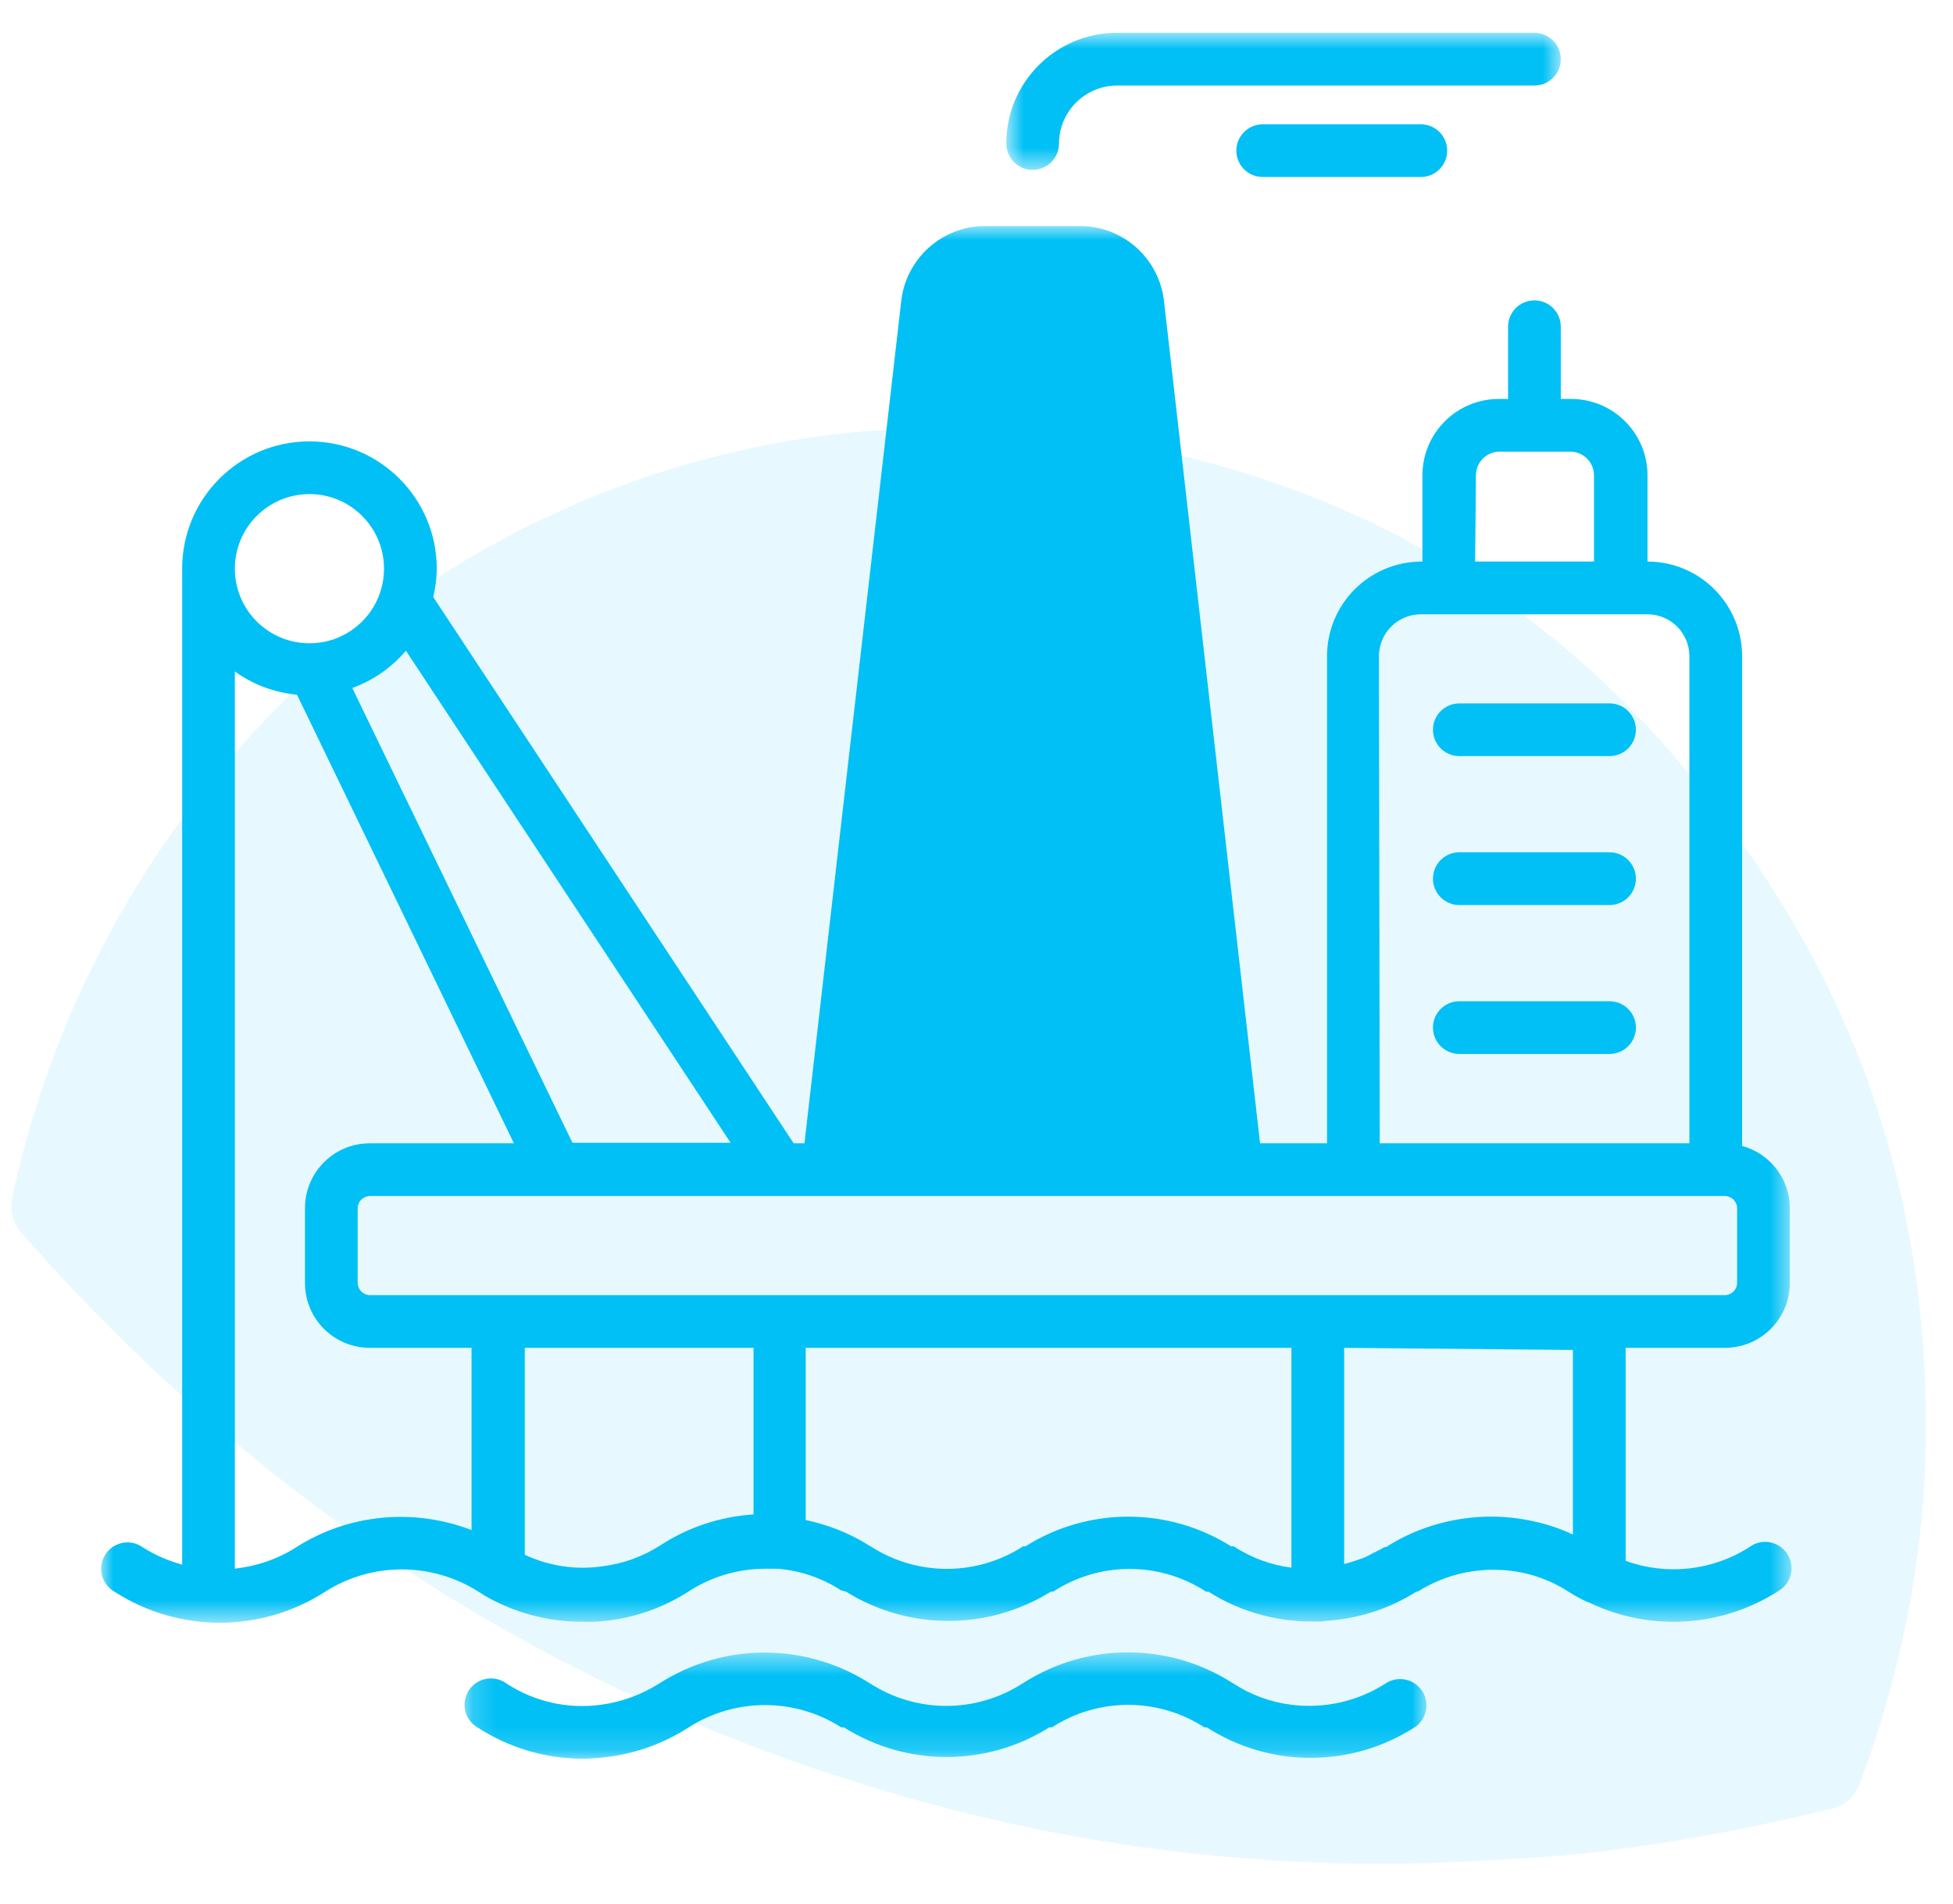 <?xml version="1.0" encoding="UTF-8"?>
<svg width="79px" height="77px" viewBox="0 0 79 77" version="1.1" xmlns="http://www.w3.org/2000/svg" xmlns:xlink="http://www.w3.org/1999/xlink">
    <title>Group 24</title>
    <defs>
        <polygon id="path-1" points="0.181 0.536 39.091 0.536 39.091 4.84 0.181 4.84"></polygon>
        <polygon id="path-3" points="0 0.927 68.378 0.927 68.378 57.419 0 57.419"></polygon>
        <polygon id="path-5" points="0.798 0.857 23.229 0.857 23.229 6.401 0.798 6.401"></polygon>
    </defs>
    <g id="Page-1" stroke="none" stroke-width="1" fill="none" fill-rule="evenodd">
        <g id="Home-V7" transform="translate(-573, -1529)">
            <g id="Group-24" transform="translate(573.46, 1529.36)">
                <path d="M60.677,74.831 C65.043,74.6 69.322,73.829 73.565,72.815 C74.23,72.656 74.579,72.304 74.816,71.661 C76.402,67.371 77.318,62.95 77.427,58.346 C77.616,50.367 75.775,42.903 71.584,36.135 C64.88,25.307 55.26,18.855 42.841,17.262 C22.366,14.635 4.401,28.365 0.073,47.874 C-0.075,48.54 -0.02,49.021 0.45,49.555 C10.697,61.185 23.197,68.992 38.03,72.825 C43.635,74.273 49.332,74.982 55.11,75.019 C56.972,75.031 58.823,74.928 60.677,74.831" id="Fill-4-Copy-10" fill="#00C1F6" opacity="0.097"></path>
                <g id="Group-18" transform="translate(3.63, 0)">
                    <g id="Group-3" transform="translate(14.52, 65.935)">
                        <mask id="mask-2" fill="white">
                            <use xlink:href="#path-1"></use>
                        </mask>
                        <g id="Clip-2"></g>
                        <path d="M37.425,1.802 C36.295,2.523 34.948,2.825 33.618,2.654 C32.781,2.549 31.979,2.255 31.274,1.791 L31.167,1.727 C28.626,0.139 25.402,0.139 22.862,1.727 L22.756,1.791 C20.877,3.006 18.461,3.006 16.583,1.791 L16.476,1.727 C13.894,0.128 10.623,0.152 8.065,1.791 C7.351,2.244 6.547,2.539 5.708,2.654 C4.367,2.842 3.003,2.535 1.871,1.791 C1.84,1.769 1.808,1.748 1.776,1.73 C1.265,1.439 0.614,1.617 0.321,2.128 C0.03,2.639 0.208,3.29 0.719,3.582 C1.99,4.404 3.471,4.84 4.983,4.84 C5.34,4.835 5.696,4.806 6.05,4.755 C7.19,4.6 8.282,4.196 9.248,3.571 C11.129,2.367 13.539,2.367 15.421,3.571 L15.527,3.571 C18.065,5.169 21.295,5.169 23.832,3.571 L23.938,3.571 C25.817,2.356 28.233,2.356 30.111,3.571 L30.207,3.571 C32.767,5.215 36.049,5.215 38.608,3.571 C38.689,3.523 38.76,3.462 38.82,3.39 C39.208,2.955 39.175,2.291 38.746,1.898 C38.382,1.562 37.834,1.523 37.425,1.802" id="Fill-1" fill="#00C0F5" mask="url(#mask-2)"></path>
                    </g>
                    <g id="Group-6" transform="translate(0, 7.855)">
                        <mask id="mask-4" fill="white">
                            <use xlink:href="#path-3"></use>
                        </mask>
                        <g id="Clip-5"></g>
                        <path d="M49.216,44.168 L27.436,44.168 L16.049,44.168 L10.868,44.168 C10.599,44.162 10.384,43.946 10.378,43.677 L10.378,40.649 C10.384,40.381 10.599,40.165 10.868,40.159 L18.394,40.159 L27.446,40.159 L29.397,40.159 L45.921,40.159 L50.655,40.159 L65.313,40.159 L65.687,40.159 C65.955,40.165 66.172,40.381 66.177,40.649 L66.177,43.677 C66.172,43.946 65.955,44.162 65.687,44.168 L60.601,44.168 L49.216,44.168 Z M59.535,53.848 C58.825,53.516 58.079,53.31 57.323,53.203 C57.318,53.202 57.313,53.202 57.307,53.201 C56.954,53.152 56.598,53.127 56.243,53.126 L56.193,53.126 C55.843,53.127 55.495,53.152 55.148,53.2 L55.103,53.206 C54.006,53.364 52.938,53.741 51.977,54.359 L51.935,54.359 L51.912,54.359 C51.767,54.452 51.609,54.521 51.455,54.6 C51.33,54.664 51.208,54.738 51.077,54.791 C51.025,54.814 50.97,54.826 50.916,54.846 C50.708,54.924 50.496,54.989 50.282,55.042 L50.282,46.299 L59.535,46.385 L59.535,53.848 Z M48.149,55.191 C47.315,55.084 46.518,54.789 45.814,54.327 L45.708,54.327 C43.167,52.728 39.933,52.728 37.392,54.327 L37.297,54.327 C35.419,55.543 33.003,55.543 31.125,54.327 L30.997,54.252 C30.216,53.767 29.37,53.451 28.502,53.263 L28.502,46.299 L48.149,46.299 L48.149,55.191 Z M26.391,53.037 C25.049,53.124 23.753,53.552 22.627,54.284 C21.913,54.745 21.104,55.036 20.261,55.138 C19.196,55.29 18.11,55.127 17.137,54.668 L17.137,46.299 L26.391,46.299 L26.391,53.037 Z M14.984,53.67 C12.665,52.779 10.029,53 7.884,54.37 C7.122,54.856 6.273,55.136 5.409,55.231 C5.409,55.228 5.41,55.226 5.41,55.223 L5.41,18.942 C6.13,19.465 6.989,19.792 7.924,19.884 L16.698,38.027 L10.868,38.027 C9.42,38.027 8.246,39.201 8.246,40.649 L8.246,43.677 C8.246,45.125 9.42,46.299 10.868,46.299 L14.984,46.299 L14.984,53.67 Z M8.427,11.769 C10.094,11.769 11.443,13.12 11.443,14.786 C11.443,16.452 10.094,17.803 8.427,17.803 C6.761,17.803 5.41,16.452 5.41,14.786 C5.41,13.12 6.761,11.769 8.427,11.769 L8.427,11.769 Z M12.329,18.104 L25.464,38.005 L19.066,38.005 L10.16,19.612 C11.012,19.304 11.752,18.781 12.329,18.104 L12.329,18.104 Z M53.385,16.631 L54.514,16.631 L61.455,16.631 L61.487,16.631 L61.49,16.631 L62.552,16.631 C63.488,16.631 64.247,17.39 64.247,18.326 L64.247,38.027 L51.721,38.027 L51.689,18.326 C51.689,17.39 52.448,16.631 53.385,16.631 L53.385,16.631 Z M55.612,11.013 L55.612,11.001 C55.618,10.472 56.052,10.047 56.582,10.053 L59.418,10.053 L59.429,10.053 C59.959,10.053 60.388,10.482 60.388,11.013 L60.388,14.498 L55.58,14.498 L55.612,11.013 Z M68.177,54.591 C67.832,54.112 67.166,54.004 66.689,54.349 C65.186,55.32 63.326,55.516 61.667,54.914 L61.667,46.299 L65.687,46.299 C67.135,46.299 68.309,45.125 68.309,43.677 L68.309,40.649 C68.309,39.443 67.489,38.436 66.379,38.131 L66.379,18.326 C66.379,16.212 64.666,14.498 62.552,14.498 L62.552,11.013 L62.552,11.001 C62.546,9.294 61.158,7.915 59.45,7.921 L59.045,7.921 L59.045,4.999 C59.045,4.411 58.567,3.934 57.979,3.934 C57.389,3.934 56.912,4.411 56.912,4.999 L56.912,7.921 L56.582,7.921 L56.538,7.921 C54.832,7.921 53.448,9.304 53.448,11.013 L53.448,14.498 L53.385,14.498 C51.283,14.516 49.589,16.224 49.589,18.326 L49.589,38.027 L46.88,38.027 L43,4.008 C42.824,2.256 41.35,0.923 39.589,0.927 L35.772,0.927 C34.016,0.923 32.541,2.249 32.361,3.998 L28.451,38.027 L28.014,38.027 L13.435,15.933 C13.521,15.563 13.576,15.182 13.577,14.786 C13.577,11.943 11.271,9.637 8.427,9.637 C5.583,9.637 3.278,11.943 3.278,14.786 L3.278,55.067 C2.725,54.916 2.188,54.688 1.689,54.37 C1.659,54.348 1.628,54.328 1.595,54.309 C1.083,54.017 0.432,54.195 0.141,54.707 C-0.151,55.218 0.027,55.87 0.539,56.161 C3.134,57.838 6.472,57.838 9.067,56.161 C10.957,54.961 13.37,54.961 15.261,56.161 L15.389,56.236 L15.495,56.31 C16.711,57.02 18.096,57.388 19.504,57.377 C19.86,57.39 20.216,57.372 20.57,57.323 C21.71,57.176 22.803,56.775 23.768,56.15 C24.689,55.554 25.762,55.236 26.86,55.234 L27.361,55.234 C28.277,55.306 29.16,55.606 29.93,56.108 L30.132,56.161 C32.668,57.74 35.881,57.74 38.417,56.161 L38.511,56.161 C40.391,54.936 42.817,54.936 44.695,56.161 C44.727,56.168 44.759,56.168 44.792,56.161 C46.149,57.025 47.706,57.418 49.252,57.367 L49.279,57.377 C49.365,57.373 49.448,57.355 49.533,57.348 C50.813,57.26 52.077,56.877 53.203,56.161 L53.256,56.161 C54.656,55.276 56.343,55.054 57.889,55.492 C58.387,55.64 58.87,55.853 59.321,56.14 C59.574,56.304 59.838,56.45 60.111,56.576 C60.139,56.591 60.171,56.596 60.201,56.607 C62.656,57.784 65.546,57.611 67.84,56.14 C67.872,56.121 67.905,56.1 67.935,56.079 C68.413,55.734 68.52,55.068 68.177,54.591 L68.177,54.591 Z" id="Fill-4" fill="#00C0F5" mask="url(#mask-4)"></path>
                    </g>
                    <g id="Group-9" transform="translate(35.816, 0.111)">
                        <mask id="mask-6" fill="white">
                            <use xlink:href="#path-5"></use>
                        </mask>
                        <g id="Clip-8"></g>
                        <path d="M1.865,6.401 C2.452,6.401 2.931,5.923 2.931,5.334 C2.936,4.041 3.983,2.994 5.276,2.989 L22.163,2.989 C22.751,2.989 23.229,2.511 23.229,1.923 C23.229,1.334 22.751,0.856 22.163,0.856 L5.276,0.856 C2.803,0.856 0.798,2.862 0.798,5.334 C0.798,5.923 1.276,6.401 1.865,6.401" id="Fill-7" fill="#00C0F5" mask="url(#mask-6)"></path>
                    </g>
                    <path d="M46.987,4.668 C46.399,4.668 45.921,5.145 45.921,5.733 C45.921,6.322 46.399,6.799 46.987,6.799 L53.384,6.799 C53.972,6.799 54.45,6.322 54.45,5.733 C54.45,5.145 53.972,4.668 53.384,4.668 L46.987,4.668 Z" id="Fill-10" fill="#00C0F5"></path>
                    <path d="M54.94,30.221 L61.017,30.221 C61.606,30.221 62.083,29.744 62.083,29.155 C62.083,28.566 61.606,28.09 61.017,28.09 L54.94,28.09 C54.352,28.09 53.874,28.566 53.874,29.155 C53.874,29.744 54.352,30.221 54.94,30.221" id="Fill-12" fill="#00C0F5"></path>
                    <path d="M54.94,36.245 L61.017,36.245 C61.606,36.245 62.083,35.768 62.083,35.178 C62.083,34.589 61.606,34.112 61.017,34.112 L54.94,34.112 C54.352,34.112 53.874,34.589 53.874,35.178 C53.874,35.768 54.352,36.245 54.94,36.245" id="Fill-14" fill="#00C0F5"></path>
                    <path d="M54.94,42.268 L61.017,42.268 C61.606,42.268 62.083,41.791 62.083,41.202 C62.083,40.613 61.606,40.136 61.017,40.136 L54.94,40.136 C54.352,40.136 53.874,40.613 53.874,41.202 C53.874,41.791 54.352,42.268 54.94,42.268" id="Fill-16" fill="#00C0F5"></path>
                </g>
            </g>
        </g>
    </g>
</svg>